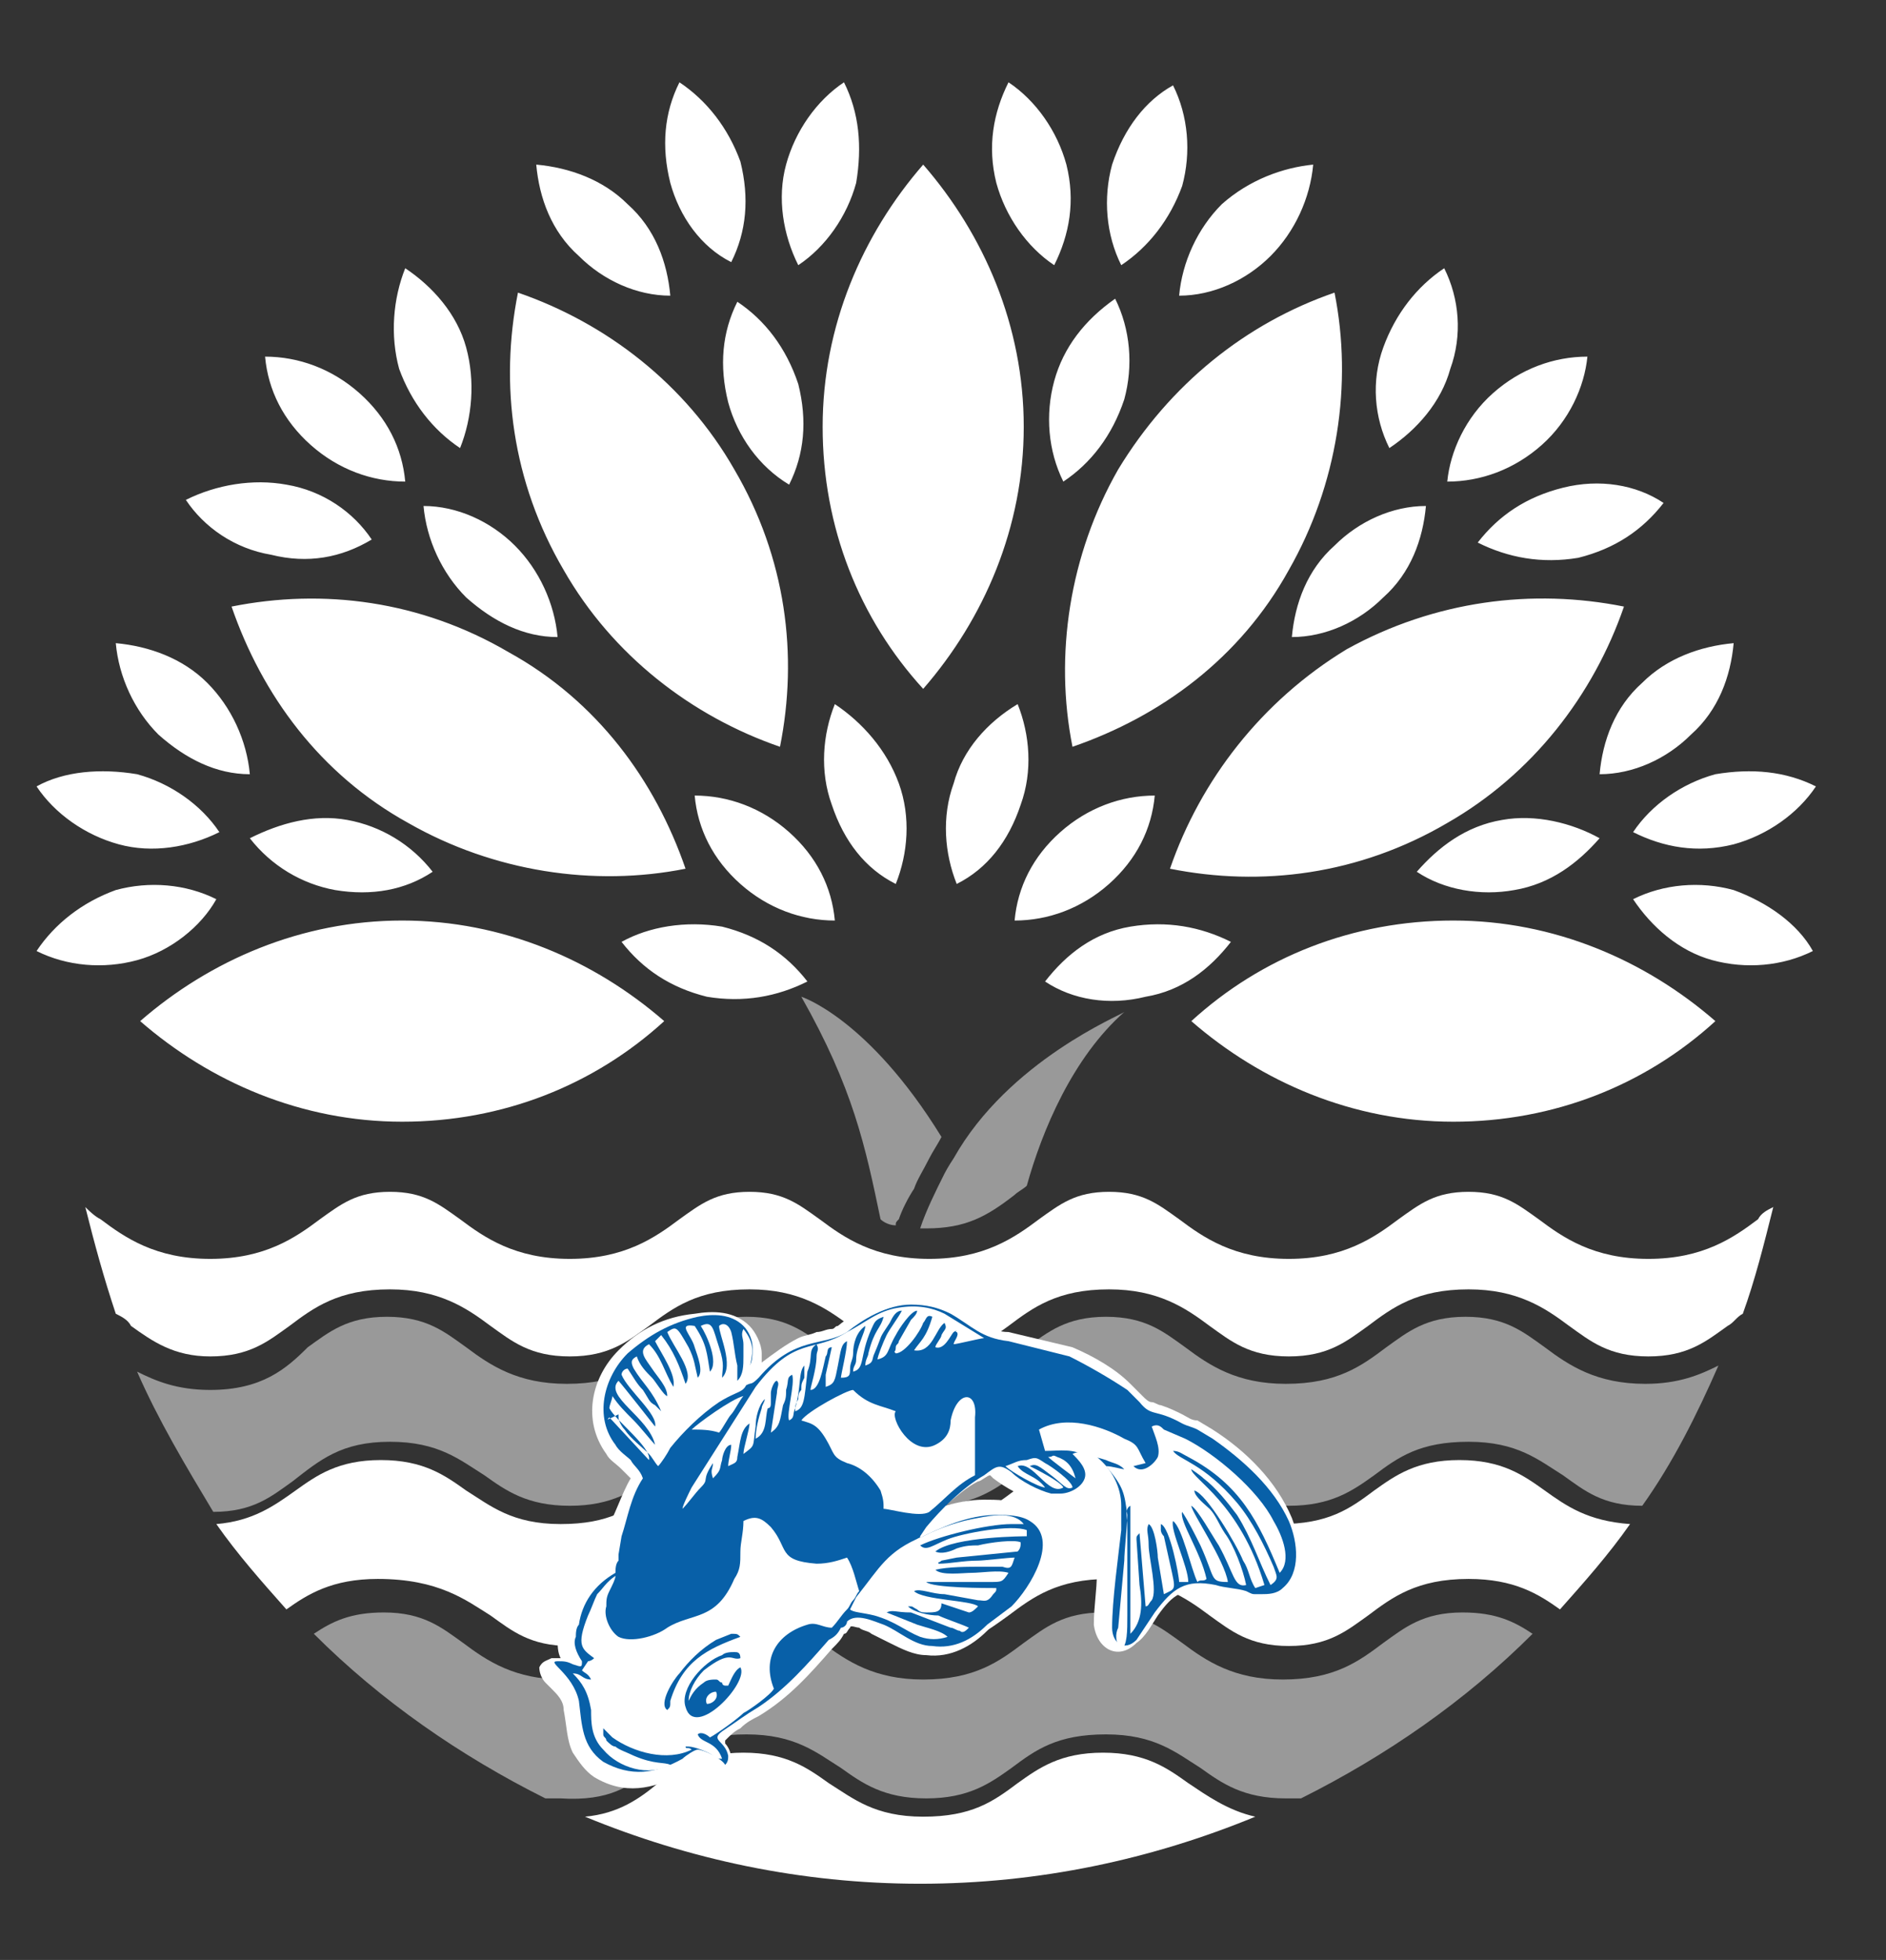<?xml version="1.0" encoding="utf-8"?>
<!-- Generator: Adobe Illustrator 25.2.0, SVG Export Plug-In . SVG Version: 6.00 Build 0)  -->
<svg version="1.1" id="Ebene_1" xmlns="http://www.w3.org/2000/svg" xmlns:xlink="http://www.w3.org/1999/xlink" x="0px" y="0px"
	 viewBox="0 0 61.9 64.3" style="enable-background:new 0 0 61.9 64.3;" xml:space="preserve">
<rect x="0" y="0" width="61.9" height="64.3" fill="#333333" stroke="none"/>
<style type="text/css">
	.st0{opacity:0.5;fill:#FFFFFF;}
	.st1{fill:#FFFFFF;}
	.st2{fill-rule:evenodd;clip-rule:evenodd;fill:#FFFFFF;}
	.st3{fill-rule:evenodd;clip-rule:evenodd;fill:#0860A8;}
</style>
<path class="st0" d="M29.4,40.2c0-0.1,0-0.1,0.1-0.2c0.1-0.3,0.3-0.7,0.5-1c0.1-0.3,0.3-0.6,0.5-1c0.1-0.2,0.3-0.5,0.4-0.7
	c-2.4-3.9-4.6-4.6-4.6-4.6c1.7,3,2.1,4.9,2.6,7.3C29,40.1,29.2,40.2,29.4,40.2"/>
<path class="st0" d="M31.3,38c0,0-0.2,0.3-0.3,0.5c-0.3,0.6-0.6,1.2-0.8,1.8c0.1,0,0.2,0,0.2,0c1.3,0,2-0.4,2.9-1.1
	c0.1-0.1,0.3-0.2,0.4-0.3c0.5-1.8,1.5-4.2,3.2-5.7C36.8,33.3,33.1,34.8,31.3,38"/>
<path class="st1" d="M47.7,30.2L47.7,30.2c-3.3,0-6.3,1.2-8.6,3.3c2.3,2,5.3,3.3,8.6,3.3s6.3-1.2,8.6-3.3C54,31.5,51,30.2,47.7,30.2
	 M44.2,21.3L44.2,21.3c-2.8,1.7-4.8,4.3-5.8,7.2c3,0.6,6.2,0.2,9.1-1.5c2.8-1.6,4.8-4.2,5.8-7.1C50.3,19.3,47.1,19.7,44.2,21.3z
	 M36.7,15.4L36.7,15.4c-1.6,2.8-2.1,6.1-1.5,9.1c2.9-1,5.5-2.9,7.1-5.8c1.6-2.8,2.1-6.1,1.5-9.1C40.9,10.6,38.4,12.6,36.7,15.4z
	 M4.6,33.5L4.6,33.5c2.3,2,5.3,3.3,8.6,3.3s6.3-1.2,8.6-3.3c-2.3-2-5.3-3.3-8.6-3.3S6.9,31.5,4.6,33.5z M7.6,19.9L7.6,19.9
	c1,2.9,2.9,5.5,5.8,7.1c2.8,1.6,6.1,2.1,9.1,1.5c-1-2.9-2.9-5.5-5.8-7.1C13.8,19.7,10.6,19.3,7.6,19.9z M17,9.6L17,9.6
	c-0.6,3-0.2,6.2,1.5,9.1c1.6,2.8,4.2,4.8,7.1,5.8c0.6-3,0.2-6.2-1.5-9.1C22.5,12.6,19.9,10.6,17,9.6z M30.3,5.4L30.3,5.4
	c-2,2.3-3.3,5.3-3.3,8.6s1.2,6.3,3.3,8.6c2-2.3,3.3-5.3,3.3-8.6S32.3,7.7,30.3,5.4z M40.1,6.7L40.1,6.7c-0.8,0.8-1.3,1.9-1.4,3
	c1.1,0,2.2-0.5,3-1.3s1.3-1.9,1.4-3C42.1,5.5,41,5.9,40.1,6.7z M36.5,5.4L36.5,5.4c-0.3,1.1-0.2,2.3,0.3,3.3c0.9-0.6,1.6-1.5,2-2.6
	C39.1,5,39,3.8,38.5,2.8C37.6,3.3,36.9,4.2,36.5,5.4z M32.7,6L32.7,6c0.3,1.1,1,2.1,1.9,2.7c0.5-1,0.7-2.1,0.4-3.3
	c-0.3-1.1-1-2.1-1.9-2.7C32.6,3.7,32.4,4.8,32.7,6z M51.3,16L51.3,16c-1.2,0.3-2.1,0.9-2.8,1.8c1,0.5,2.1,0.7,3.3,0.5
	c1.2-0.3,2.1-0.9,2.8-1.8C53.7,15.9,52.5,15.7,51.3,16z M49,12.9L49,12.9c-0.9,0.8-1.4,1.9-1.5,2.9c1.1,0,2.2-0.4,3.1-1.2
	c0.9-0.8,1.4-1.9,1.5-2.9C51,11.7,49.9,12.1,49,12.9z M45.4,11.4L45.4,11.4c-0.4,1.1-0.3,2.3,0.2,3.3c0.9-0.6,1.7-1.5,2-2.6
	c0.4-1.1,0.3-2.3-0.2-3.3C46.5,9.4,45.8,10.3,45.4,11.4z M56.9,29.2L56.9,29.2c-1.1-0.3-2.3-0.2-3.3,0.3c0.6,0.9,1.5,1.7,2.6,2
	s2.3,0.2,3.3-0.3C59,30.3,58,29.6,56.9,29.2z M56.3,25.4L56.3,25.4c-1.1,0.3-2.1,1-2.7,1.9c1,0.5,2.1,0.7,3.3,0.4
	c1.1-0.3,2.1-1,2.7-1.9C58.6,25.3,57.5,25.2,56.3,25.4z M53.9,22.4L53.9,22.4c-0.9,0.8-1.3,1.9-1.4,3c1.1,0,2.2-0.5,3-1.3
	c0.9-0.8,1.3-1.9,1.4-3C55.8,21.2,54.7,21.6,53.9,22.4z M34.6,12.5L34.6,12.5c-0.3,1.1-0.2,2.3,0.3,3.3c0.9-0.6,1.6-1.5,2-2.7
	c0.3-1.1,0.2-2.3-0.3-3.3C35.6,10.5,34.9,11.4,34.6,12.5z M43.8,17.9L43.8,17.9c-0.9,0.8-1.3,1.9-1.4,3c1.1,0,2.2-0.5,3-1.3
	c0.9-0.8,1.3-1.9,1.4-3C45.7,16.6,44.6,17.1,43.8,17.9z M49.3,26.9L49.3,26.9c-1.2,0.2-2.1,0.9-2.8,1.7c0.9,0.6,2.1,0.8,3.2,0.6
	c1.2-0.2,2.1-0.9,2.8-1.7C51.6,27,50.4,26.7,49.3,26.9z M17.6,5.4L17.6,5.4c0.1,1.1,0.5,2.2,1.4,3c0.8,0.8,1.9,1.3,3,1.3
	c-0.1-1.1-0.5-2.2-1.4-3C19.8,5.9,18.7,5.5,17.6,5.4z M22.3,2.7L22.3,2.7c-0.5,1-0.6,2.1-0.3,3.3c0.3,1.1,1,2.1,2,2.6
	c0.5-1,0.6-2.1,0.3-3.3C23.9,4.2,23.2,3.3,22.3,2.7z M27.7,2.7L27.7,2.7c-0.9,0.6-1.6,1.6-1.9,2.7s-0.1,2.3,0.4,3.3
	c0.9-0.6,1.6-1.6,1.9-2.7C28.3,4.8,28.2,3.7,27.7,2.7z M6.1,16.4L6.1,16.4c0.6,0.9,1.6,1.6,2.8,1.8c1.2,0.3,2.3,0.1,3.3-0.5
	c-0.6-0.9-1.6-1.6-2.8-1.8C8.3,15.7,7.1,15.9,6.1,16.4z M8.7,11.7L8.7,11.7c0.1,1.1,0.6,2.1,1.5,2.9c0.9,0.8,2,1.2,3.1,1.2
	c-0.1-1.1-0.6-2.1-1.5-2.9C10.9,12.1,9.8,11.7,8.7,11.7z M13.3,8.8L13.3,8.8c-0.4,1-0.5,2.2-0.2,3.3c0.4,1.1,1.1,2,2,2.6
	c0.4-1,0.5-2.2,0.2-3.3C15,10.3,14.2,9.4,13.3,8.8z M1.2,31.2L1.2,31.2c1,0.5,2.2,0.6,3.3,0.3c1.1-0.3,2.1-1.1,2.6-2
	c-1-0.5-2.2-0.6-3.3-0.3C2.7,29.6,1.8,30.3,1.2,31.2z M1.2,25.8L1.2,25.8c0.6,0.9,1.6,1.6,2.7,1.9s2.3,0.1,3.3-0.4
	c-0.6-0.9-1.6-1.6-2.7-1.9C3.3,25.2,2.1,25.3,1.2,25.8z M3.8,21.1L3.8,21.1c0.1,1.1,0.6,2.2,1.4,3c0.9,0.8,1.9,1.3,3,1.3
	c-0.1-1.1-0.6-2.2-1.4-3S4.9,21.2,3.8,21.1z M24.2,9.9L24.2,9.9c-0.5,1-0.6,2.1-0.3,3.3c0.3,1.1,1,2.1,2,2.7c0.5-1,0.6-2.1,0.3-3.3
	C25.8,11.4,25.1,10.5,24.2,9.9z M13.9,16.6L13.9,16.6c0.1,1.1,0.6,2.2,1.4,3c0.9,0.8,1.9,1.3,3,1.3c-0.1-1.1-0.6-2.2-1.4-3
	S15,16.6,13.9,16.6z M8.2,27.5L8.2,27.5c0.7,0.9,1.7,1.5,2.8,1.7c1.2,0.2,2.3,0,3.2-0.6c-0.7-0.9-1.7-1.5-2.8-1.7S9.2,27,8.2,27.5z
	 M37.1,30.4L37.1,30.4c-1.2,0.2-2.1,0.9-2.8,1.8c0.9,0.6,2.1,0.8,3.3,0.5c1.2-0.2,2.1-0.9,2.8-1.8C39.4,30.4,38.3,30.2,37.1,30.4z
	 M34.8,27.3L34.8,27.3c-0.9,0.8-1.4,1.8-1.5,2.9c1.1,0,2.2-0.4,3.1-1.2c0.9-0.8,1.4-1.8,1.5-2.9C36.8,26.1,35.7,26.5,34.8,27.3z
	 M31.3,25.7L31.3,25.7C30.9,26.8,31,28,31.4,29c1-0.5,1.7-1.4,2.1-2.6c0.4-1.1,0.3-2.3-0.1-3.3C32.4,23.7,31.6,24.6,31.3,25.7z
	 M20.4,30.9L20.4,30.9c0.7,0.9,1.6,1.5,2.8,1.8c1.2,0.2,2.3,0,3.3-0.5c-0.7-0.9-1.6-1.5-2.8-1.8C22.5,30.2,21.3,30.4,20.4,30.9z
	 M22.8,26.1L22.8,26.1c0.1,1.1,0.6,2.1,1.5,2.9s2,1.2,3.1,1.2c-0.1-1.1-0.6-2.1-1.5-2.9C25,26.5,23.9,26.1,22.8,26.1z M29.5,25.7
	c0.4,1.1,0.3,2.3-0.1,3.3c-1-0.5-1.7-1.4-2.1-2.6c-0.4-1.1-0.3-2.3,0.1-3.3C28.3,23.7,29.1,24.6,29.5,25.7z"/>
<path class="st1" d="M6.9,44.5c1.3,0,1.9-0.5,2.6-1c0.8-0.6,1.6-1.2,3.3-1.2c1.6,0,2.5,0.6,3.3,1.2c0.7,0.5,1.3,1,2.6,1
	c1.3,0,1.9-0.5,2.6-1c0.8-0.6,1.6-1.2,3.3-1.2c1.6,0,2.5,0.6,3.3,1.2c0.7,0.5,1.3,1,2.6,1s1.9-0.5,2.6-1c0.8-0.6,1.6-1.2,3.3-1.2
	c1.6,0,2.5,0.6,3.3,1.2c0.7,0.5,1.3,1,2.6,1s1.9-0.5,2.6-1c0.8-0.6,1.6-1.2,3.3-1.2c1.6,0,2.5,0.6,3.3,1.2c0.7,0.5,1.3,1,2.6,1
	s1.9-0.5,2.6-1c0.2-0.1,0.3-0.3,0.5-0.4c0.4-1.1,0.7-2.3,1-3.5c-0.2,0.1-0.4,0.2-0.5,0.4c-0.8,0.6-1.8,1.3-3.6,1.3s-2.8-0.7-3.6-1.3
	c-0.7-0.5-1.2-0.9-2.3-0.9s-1.6,0.4-2.3,0.9c-0.8,0.6-1.8,1.3-3.6,1.3s-2.8-0.7-3.6-1.3c-0.7-0.5-1.2-0.9-2.3-0.9s-1.6,0.4-2.3,0.9
	c-0.8,0.6-1.8,1.3-3.6,1.3c-1.8,0-2.8-0.7-3.6-1.3c-0.7-0.5-1.2-0.9-2.3-0.9S23,39.5,22.3,40c-0.8,0.6-1.8,1.3-3.6,1.3
	c-1.8,0-2.8-0.7-3.6-1.3c-0.7-0.5-1.2-0.9-2.3-0.9s-1.6,0.4-2.3,0.9c-0.8,0.6-1.8,1.3-3.6,1.3S4.1,40.6,3.3,40
	c-0.2-0.1-0.4-0.3-0.5-0.4c0.3,1.2,0.6,2.3,1,3.5c0.2,0.1,0.4,0.2,0.5,0.4C5,44,5.7,44.5,6.9,44.5"/>
<path class="st0" d="M21.4,58c0.8-0.6,1.5-1.1,3.1-1.1s2.3,0.6,3.1,1.1c0.7,0.5,1.4,1,2.8,1c1.4,0,2.1-0.5,2.8-1
	c0.8-0.6,1.5-1.1,3.1-1.1s2.3,0.6,3.1,1.1c0.7,0.5,1.4,1,2.8,1c0.2,0,0.3,0,0.5,0c2.8-1.4,5.4-3.2,7.6-5.4c-0.6-0.4-1.2-0.7-2.3-0.7
	c-1.3,0-1.9,0.5-2.6,1c-0.8,0.6-1.6,1.2-3.3,1.2c-1.6,0-2.5-0.6-3.3-1.2c-0.7-0.5-1.3-1-2.6-1s-1.9,0.5-2.6,1
	c-0.8,0.6-1.6,1.2-3.3,1.2c-1.6,0-2.5-0.6-3.3-1.2c-0.7-0.5-1.3-1-2.6-1c-1.3,0-1.9,0.5-2.6,1c-0.8,0.6-1.6,1.2-3.3,1.2
	c-1.6,0-2.5-0.6-3.3-1.2c-0.7-0.5-1.3-1-2.6-1c-1.1,0-1.7,0.3-2.3,0.7c2.2,2.2,4.8,4,7.6,5.4c0.1,0,0.3,0,0.5,0
	C20,59.1,20.7,58.6,21.4,58"/>
<path class="st1" d="M16.1,53c0.7,0.5,1.3,1,2.6,1c1.3,0,1.9-0.5,2.6-1c0.8-0.6,1.6-1.2,3.3-1.2c1.6,0,2.5,0.6,3.3,1.2
	c0.7,0.5,1.3,1,2.6,1s1.9-0.5,2.6-1c0.8-0.6,1.6-1.2,3.3-1.2c1.6,0,2.5,0.6,3.3,1.2c0.7,0.5,1.3,1,2.6,1s1.9-0.5,2.6-1
	c0.8-0.6,1.6-1.2,3.3-1.2c1.5,0,2.3,0.5,3,1c0.8-0.9,1.6-1.8,2.3-2.8c-1.4-0.1-2.1-0.6-2.8-1.1s-1.4-1-2.8-1c-1.4,0-2.1,0.5-2.8,1
	C44.3,49.5,43.6,50,42,50s-2.3-0.6-3.1-1.1c-0.7-0.5-1.4-1-2.8-1c-1.4,0-2.1,0.5-2.8,1c-0.8,0.6-1.5,1.1-3.1,1.1s-2.3-0.6-3.1-1.1
	c-0.7-0.5-1.4-1-2.8-1s-2.1,0.5-2.8,1C20.7,49.5,20,50,18.4,50s-2.3-0.6-3.1-1.1c-0.7-0.5-1.4-1-2.8-1s-2.1,0.5-2.8,1
	c-0.7,0.5-1.4,1-2.6,1.1c0.7,1,1.5,1.9,2.3,2.8c0.7-0.5,1.5-1,3-1C14.4,51.8,15.3,52.5,16.1,53"/>
<path class="st0" d="M12.8,47.3c1.6,0,2.3,0.6,3.1,1.1c0.7,0.5,1.4,1,2.8,1s2.1-0.5,2.8-1c0.8-0.6,1.5-1.1,3.1-1.1s2.3,0.6,3.1,1.1
	c0.7,0.5,1.4,1,2.8,1c1.4,0,2.1-0.5,2.8-1c0.8-0.6,1.5-1.1,3.1-1.1s2.3,0.6,3.1,1.1c0.7,0.5,1.4,1,2.8,1c1.4,0,2.1-0.5,2.8-1
	c0.8-0.6,1.5-1.1,3.1-1.1s2.3,0.6,3.1,1.1c0.7,0.5,1.3,1,2.6,1c1-1.4,1.8-3,2.5-4.6c-0.6,0.3-1.3,0.6-2.4,0.6
	c-1.6,0-2.5-0.6-3.3-1.2c-0.7-0.5-1.3-1-2.6-1s-1.9,0.5-2.6,1c-0.8,0.6-1.6,1.2-3.3,1.2c-1.6,0-2.5-0.6-3.3-1.2
	c-0.7-0.5-1.3-1-2.6-1s-1.9,0.5-2.6,1c-0.8,0.6-1.6,1.2-3.3,1.2c-1.6,0-2.5-0.6-3.3-1.2c-0.7-0.5-1.3-1-2.6-1c-1.3,0-1.9,0.5-2.6,1
	c-0.8,0.6-1.6,1.2-3.3,1.2c-1.6,0-2.5-0.6-3.3-1.2c-0.7-0.5-1.3-1-2.6-1s-1.9,0.5-2.6,1c-0.7,0.7-1.5,1.4-3.2,1.4
	c-1.1,0-1.8-0.3-2.4-0.6c0.7,1.6,1.6,3.1,2.5,4.6c1.3,0,1.9-0.5,2.6-1C10.5,47.9,11.2,47.3,12.8,47.3"/>
<path class="st1" d="M39,58.5c-0.7-0.5-1.4-1-2.8-1c-1.4,0-2.1,0.5-2.8,1c-0.8,0.6-1.5,1.1-3.1,1.1S28,59,27.2,58.5
	c-0.7-0.5-1.4-1-2.8-1s-2.1,0.5-2.8,1c-0.6,0.5-1.3,1-2.4,1.1c3.4,1.4,7.1,2.2,11,2.2s7.6-0.8,11-2.2C40.3,59.4,39.6,58.9,39,58.5"
	/>
<path class="st2" d="M20.7,48.5c-0.1-0.1-0.2-0.2-0.3-0.3c-0.2-0.2-0.4-0.3-0.5-0.5c-0.8-1.1-0.5-2.5,0.4-3.4
	c0.7-0.7,1.5-1.1,2.5-1.2c0.6-0.1,1.3-0.1,1.8,0.4c0.2,0.2,0.4,0.6,0.4,0.9c0,0.1,0,0.2,0,0.3c0.4-0.3,0.8-0.6,1.2-0.8
	c0.2-0.1,0.4-0.1,0.6-0.2c0.2,0,0.3-0.1,0.5-0.1c0.1,0,0.1-0.1,0.2-0.1c0.6-0.5,1.5-0.9,2.3-1c0.5,0,1,0.1,1.5,0.4
	c0.3,0.2,0.6,0.4,0.9,0.5c0.3,0.2,0.6,0.3,0.9,0.3l0,0l2.1,0.5l0,0c0.7,0.3,1.4,0.7,1.9,1.2l0,0l0.4,0.4l0,0
	c0.1,0.1,0.2,0.2,0.3,0.2s0.2,0.1,0.3,0.1c0.3,0.1,0.5,0.2,0.7,0.3s0.3,0.2,0.5,0.2l0,0l0.5,0.3l0,0c1.1,0.7,2.1,1.7,2.6,2.9
	c0.3,0.8,0.5,1.9-0.2,2.5c-0.3,0.2-0.6,0.3-1,0.2c0,0,0,0-0.1,0H41c-0.1,0-0.2,0-0.3-0.1c-0.3-0.1-0.7-0.1-1-0.2
	c-0.9-0.1-1.2,0.1-1.7,0.8c-0.2,0.3-0.4,0.7-0.7,0.9c-0.6,0.6-1.3,0.2-1.4-0.6c0-0.6,0.1-1.1,0.1-1.7c0.1-0.5,0.1-1,0.1-1.5l0,0
	v-0.8c0-0.5-0.2-0.9-0.6-1.2c0,0.2,0.1,0.3,0,0.5c-0.1,0.5-0.7,0.7-1.1,0.7l0,0L34,49.2l0,0c-0.5-0.1-1-0.4-1.4-0.7l-0.1-0.1
	c-0.1,0-0.3,0.2-0.4,0.2c-0.4,0.2-0.7,0.5-1.1,0.8c0.4-0.1,0.8-0.2,1.3-0.2c0.4,0,0.9,0,1.3,0.2c0.2,0.1,0.4,0.3,0.5,0.6
	c0.2,0.5,0,1.2-0.3,1.7c-0.2,0.4-0.5,0.8-0.7,1.1l0,0l-0.7,0.7l0,0c-0.5,0.5-1.2,0.9-2,0.8c-0.4,0-0.8-0.2-1.2-0.4
	c-0.2-0.1-0.4-0.2-0.6-0.3c-0.1-0.1-0.3-0.1-0.4-0.2c-0.1,0-0.3-0.1-0.3,0c-0.1,0.1-0.1,0.2-0.2,0.2c-0.1,0.2-0.2,0.3-0.4,0.5
	c-0.7,0.8-1.4,1.6-2.4,2.2c-0.2,0.1-0.4,0.2-0.6,0.4c-0.2,0.1-0.3,0.2-0.5,0.4c0,0,0,0,0,0.1c0.1,0.1,0.2,0.3,0.2,0.5
	c0.1,0.3,0,0.5-0.2,0.6l-0.2,0.2l-0.2-0.2C23.3,58.2,23,58,22.8,58c-0.1,0-0.1,0.1-0.2,0.1s-0.2,0.1-0.2,0.1c-1,0.5-1.9,0.7-2.9,0.1
	c-0.3-0.2-0.5-0.5-0.7-0.8c-0.2-0.4-0.2-0.9-0.3-1.4c0-0.3-0.2-0.5-0.4-0.7c-0.1-0.1-0.2-0.2-0.2-0.2c-0.1-0.1-0.2-0.3-0.2-0.5
	c0.1-0.2,0.2-0.2,0.4-0.3c0.1,0,0.2,0,0.3,0c-0.1-0.2-0.1-0.4-0.1-0.7c0-0.1,0-0.3,0.1-0.4c0.1-0.8,0.5-1.4,1.2-1.8
	c0-0.1,0-0.2,0.1-0.3c0-0.1,0-0.1,0-0.2l0.1-0.6l0,0C20.2,49.7,20.4,49,20.7,48.5"/>
<path class="st3" d="M19.1,54.5c-0.2-0.3-0.3-0.6-0.2-0.8c0-0.1,0-0.3,0.1-0.4c0.1-0.7,0.5-1.3,1.2-1.7c0-0.1,0-0.3,0.1-0.4
	c0-0.1,0-0.1,0-0.2l0.1-0.6c0.2-0.6,0.3-1.3,0.7-1.9c-0.1-0.3-0.3-0.4-0.4-0.6c-0.1-0.1-0.4-0.3-0.5-0.5c-0.7-0.9-0.4-2.2,0.4-3
	c0.7-0.6,1.4-1,2.3-1.2c0.5-0.1,1.1-0.1,1.5,0.3c0.2,0.2,0.3,0.5,0.3,0.7s0,0.5-0.1,0.6l-0.2,0.7c0.3-0.2,0.2,0,0.5-0.3
	c1.2-1.4,2.1-1,2.9-1.5c0.5-0.4,1.3-0.9,2.1-0.9c0.5,0,0.9,0.1,1.3,0.3c0.7,0.4,1,0.8,1.9,0.9l2,0.5c0.6,0.3,1.3,0.7,1.9,1.1
	l0.4,0.4c0.4,0.5,0.5,0.2,1.4,0.7c0.2,0.1,0.3,0.1,0.5,0.2l0.5,0.3c1,0.7,2,1.6,2.5,2.7c0.3,0.7,0.4,1.7-0.2,2.2
	c-0.2,0.2-0.5,0.2-0.7,0.2c0,0,0,0-0.1,0h-0.1c-0.1,0-0.1,0-0.3-0.1c-0.3-0.1-0.7-0.1-1-0.2c-1-0.2-1.4,0.1-2,0.9
	c-0.2,0.3-0.4,0.6-0.6,0.9c-0.4,0.4-0.8,0.1-0.8-0.4c0-0.9,0.2-2.3,0.3-3.2v-0.8c0-0.6-0.3-1.2-0.8-1.6l-0.1-0.1
	c-0.2-0.1-0.5-0.1-0.7,0c0.2,0.2,0.5,0.5,0.4,0.8S35.1,49,34.8,49h-0.3c-0.4-0.1-1-0.4-1.3-0.7c-0.4-0.3-0.5-0.2-0.9,0.1
	c-0.7,0.4-1.4,1.1-1.9,1.7l-0.2,0.3c0,0.1,0,0-0.1,0.1c0.8-0.4,1.7-0.8,2.6-0.8c0.3,0,0.8,0,1.1,0.2c1,0.6,0,2.2-0.6,2.8l-0.8,0.6
	c-0.5,0.5-1.1,0.8-1.8,0.7c-0.6,0-1.1-0.5-1.6-0.7c-0.3-0.1-0.9-0.4-1.2-0.1c0,0.1-0.1,0.2-0.2,0.2c-0.1,0.2-0.2,0.3-0.4,0.4
	c-0.7,0.8-1.4,1.6-2.3,2.2c-0.5,0.3-0.6,0.4-1.2,0.8c-0.4,0.3,0.1,0.3,0.2,0.8c0,0.1,0,0.2-0.1,0.3c-0.1-0.2-0.7-0.5-0.9-0.5
	c-0.1,0-0.4,0.2-0.5,0.3c-0.9,0.5-1.7,0.6-2.6,0.1c-0.7-0.5-0.7-1.2-0.8-2c-0.2-0.9-1.1-1.3-0.7-1.3c0.2,0,0.3,0,0.5,0.1
	C19.1,54.7,19.1,54.7,19.1,54.5"/>
<path class="st2" d="M19.1,54.8l0.2-0.3c0,0,0.1,0,0.2-0.1c-0.4-0.3-0.6-0.4-0.2-1.4c0.1-0.2,0.2-0.5,0.3-0.7
	c0.2-0.2,0.3-0.4,0.6-0.6c0,0.1-0.1,0.3-0.2,0.5s-0.1,0.3-0.1,0.5c-0.1,0.3,0.1,0.8,0.4,1c0.4,0.2,1.2,0,1.6-0.3
	c0.8-0.5,1.6-0.2,2.2-1.6c0.2-0.3,0.2-0.5,0.2-0.9c0-0.3,0.1-0.6,0.1-1c0.4-0.2,0.6-0.1,0.9,0.2c0.6,0.7,0.2,1.1,1.5,1.2
	c0.4,0,0.7-0.1,1-0.2c0.2,0.3,0.3,0.8,0.4,1.1c-0.1,0.1-0.1,0.2-0.2,0.3s-0.1,0.2-0.2,0.3c-0.2,0.2-0.3,0.4-0.5,0.6
	c-0.3,0-0.5-0.2-0.8-0.1c-1,0.3-1.5,1.1-1.1,2.1c-0.1,0.2-0.8,0.7-1,0.8c-0.2,0.2-0.9,0.7-1.1,0.8c-0.1-0.1-0.3-0.2-0.4-0.1
	c0.1,0.3,0.6,0.2,0.8,0.8c-0.1,0-0.2,0-0.3-0.1c-0.1-0.1-0.6-0.3-0.8-0.3h-0.1c0,0.1,0.1,0,0.2,0.1c-0.8,0.4-1.9,0.1-2.6-0.4
	c-0.1-0.1-0.2-0.2-0.3-0.3c0,0.1,0,0,0,0.2c0,0.1,0.1,0.1,0.1,0.2c0.1,0.1,0.2,0.2,0.3,0.2c0.1,0.1,0.4,0.2,0.6,0.3
	c0.7,0.3,1,0.2,1.2,0.3c-0.7,0.4-1.7,0.1-2.2-0.5c-0.4-0.4-0.4-0.9-0.4-1.3c-0.1-0.6-0.3-0.9-0.6-1.2c0.3,0,0.3,0.2,0.6,0.2
	C19.3,54.9,19.2,54.9,19.1,54.8 M23.5,53.8c-0.5,0.3-0.9,0.7-1.2,1.1c-0.2,0.2-0.7,1-0.4,1.2C22,56,22,56,22,55.8
	c0.4-1.3,1.2-1.7,2.3-2.1c-0.1-0.1-0.1-0.1-0.3-0.1L23.5,53.8z M24.3,54.4c0-0.2-0.1-0.2-0.2-0.2s-0.3,0-0.4,0.1
	c-0.6,0.2-1.4,1.1-1.2,1.7c0.3,1.1,2.1-0.8,1.8-1.3c-0.2,0.1-0.3,0.4-0.4,0.6c-0.1,0,0,0-0.1,0c0,0-0.1,0-0.1-0.1
	c-0.1,0-0.1-0.1-0.2-0.1s-0.3,0-0.4,0.1c-0.3,0.2-0.4,0.4-0.5,0.6c0-0.3,0.2-0.7,0.5-1C24,54.1,24,54.5,24.3,54.4z"/>
<path class="st2" d="M34.3,47.6l-0.2-0.7c0.9-0.5,2.1-0.1,2.8,0.3c0.5,0.2,0.4,0.3,0.7,0.8l-0.4,0.1c0.3,0.3,0.7-0.1,0.8-0.3
	c0.1-0.3-0.1-0.7-0.2-1c0.2-0.1,0.3,0,0.4,0.1l0.7,0.3c1,0.5,2.4,1.7,2.9,2.7c0.3,0.5,0.6,1.3,0.2,1.7c-0.7-1.7-1.3-2.9-3-3.8
	c-0.2-0.1-0.3-0.2-0.5-0.2c0.2,0.3,1,0.4,2.1,1.7c0.5,0.6,0.9,1.4,1.2,2.1c0.1,0.3,0.2,0.4-0.1,0.6c-0.4-0.8-0.6-1.5-1.1-2.3
	c-0.3-0.4-0.7-0.9-1.1-1.2c-0.1-0.1-0.4-0.3-0.4-0.3c0,0.3,1.6,1.1,2.4,3.8l-0.3,0.1c-0.2-0.3-0.2-0.6-0.4-0.9
	c-0.2-0.5-1.2-2.2-1.6-2.3c0,0.2,0.4,0.5,0.5,0.6c0.2,0.2,0.3,0.5,0.5,0.8c0.3,0.4,0.6,1.2,0.7,1.7c-0.4,0.1-0.4-0.4-0.9-1.3
	c-0.2-0.3-0.7-1.2-0.9-1.3c0,0.2,1.1,1.8,1.2,2.5c-0.6,0-0.4-0.1-0.9-1.2c-0.2-0.4-0.4-0.8-0.6-1.1c-0.1,0.3,0.6,1.3,0.8,2.2
	c-0.1,0.1-0.2,0-0.3,0.1c-0.2-0.4-0.5-1.8-0.8-2c-0.1,0.3,0.5,1.5,0.5,2h-0.3c0-0.2-0.3-1.8-0.6-1.9c0,0.1,0,0,0,0.2
	c0,0,0,0.1,0.1,0.2l0.2,0.9c0.2,0.9,0.2,0.8-0.2,1L38,51.1c0-0.2-0.1-1-0.3-1.1c-0.1,0.2,0,0.3,0,0.7s0.3,1.5,0.1,1.8
	c-0.1,0.1-0.1,0.2-0.2,0.2l-0.2-2.4c-0.1,0.1-0.1,0.1-0.1,0.2l0.1,1.5c0.1,0.6,0.1,1.2-0.3,1.6v-3.2c0-0.4,0-0.7,0-1
	C36.9,49.5,37,49.8,37,50v1.8c0,0.4,0,0.8,0,1.2c0,0.5,0,1-0.2,1.1c-0.2-0.2-0.2-0.5-0.1-0.7l0.2-2.2c0-0.3,0.1-1.2,0.1-1.5
	c-0.1-0.7-0.1-0.9-0.7-1.6c0.2,0,0.5,0.1,0.6,0.1c-0.2-0.2-0.4-0.2-0.6-0.3c-0.3-0.1-0.4-0.1-0.6-0.1C35.2,47.5,34.8,47.6,34.3,47.6
	"/>
<path class="st2" d="M28,45.6c0.5,0.5,0.9,0.5,1.4,0.7c-0.2,0.2,0.5,1.5,1.3,1.1c0.4-0.2,0.5-0.5,0.5-0.8c0.2-1,0.9-1,0.8-0.1
	c0,0.2,0,0.4,0,0.6c0,0.5,0,0.9,0,1.3c-0.6,0.3-1,0.8-1.5,1.2c-0.3,0.2-1.3-0.1-1.5-0.1c0-0.2,0-0.3-0.1-0.6
	c-0.3-0.5-0.7-0.8-1.1-0.9c-0.5-0.2-0.4-0.3-0.7-0.8c-0.3-0.5-0.5-0.5-0.8-0.6C26.5,46.3,27.8,45.6,28,45.6"/>
<path class="st2" d="M31.8,53.4c-0.1,0.1-0.2,0.2-0.3,0.1c-0.1,0-0.2-0.1-0.3-0.1l-1.3-0.5c-0.5,0-0.6-0.1-0.8,0l1,0.4
	c0.3,0.1,0.8,0.2,1,0.4c-0.3,0.1-0.6,0.1-0.9,0c-0.5-0.2-0.8-0.5-1.5-0.7c-0.4-0.1-0.7-0.1-0.8-0.2l0.2-0.4c0.8-1,1-1.5,2.2-2
	c0.6-0.3,1.2-0.5,1.8-0.6c0.5-0.1,1.2-0.2,1.5,0.2c-0.1,0-0.3,0-0.4,0c-0.8,0-2.4,0.4-3,0.7c0.2,0.2,0.4,0,0.9-0.2
	c0.5-0.2,2.1-0.5,2.6-0.3v0.2c0,0-2.4,0-3,0.5c0.2,0.1,0.5,0,0.7-0.1c0.3-0.1,0.5-0.1,0.7-0.1c0.4-0.1,1.2-0.2,1.4-0.1
	c0,0.1,0,0.2-0.1,0.3c-1,0.1-1,0.1-2,0.2l-0.5,0.1c-0.1,0.1-0.1,0-0.1,0.1c0.4,0,0.8-0.1,1.3-0.1c0.2,0,1-0.1,1.2-0.1
	c-0.1,0.3-0.1,0.4-0.4,0.3c-0.2,0-0.5,0-0.7,0c-0.4,0-1.1,0-1.5,0.1c0.2,0.2,0.9,0.1,1.2,0.1s0.9-0.1,1.2,0
	c-0.2,0.3-0.2,0.3-0.6,0.3h-2.1c0.2,0.2,2,0.2,2.3,0.2c0,0.1,0,0.1-0.1,0.2c-0.2,0.3-0.3,0.2-0.5,0.2L31,52.3c-0.4,0-0.8-0.2-1-0.1
	c0.3,0.3,1.9,0.3,2.1,0.5c-0.1,0.1-0.2,0.2-0.3,0.2l-0.3-0.1l-0.6-0.2c0,0.3-0.2,0.3-0.5,0.3c-0.1,0-0.2,0-0.3-0.1
	c-0.2-0.1-0.1-0.1-0.3-0.1c0.2,0.2,0.7,0.3,1,0.3C31,53.1,31.6,53.3,31.8,53.4"/>
<path class="st2" d="M20,46.5l1.3,1.4c0.1-0.4-1.1-1.3-1.3-1.7c0-0.1,0.1-0.3,0.1-0.4c0.2,0.3,0.4,0.5,0.7,0.8
	c0.2,0.2,0.6,0.7,0.7,0.8c-0.2-0.9-1.7-1.6-1.2-2.1c0.1,0.1,1.2,1.5,1.2,1.5c0.1-0.4-0.9-1.2-1.1-1.7c0-0.1,0.1-0.2,0.2-0.2
	c0.2,0.3,0.3,0.5,0.5,0.7c0.2,0.3,0.2,0.4,0.4,0.5l0.2,0.2c-0.3-0.7-0.6-0.9-0.9-1.4c-0.1-0.2-0.1-0.3,0.1-0.4
	c0.1,0.3,0.3,0.5,0.5,0.7c0.1,0.1,0.4,0.6,0.5,0.6c0-0.3-0.3-0.6-0.5-0.9c-0.2-0.3-0.5-0.6-0.1-0.8c0.4,0.4,0.5,0.9,0.8,1.4
	c0.1-0.4-0.4-1.1-0.6-1.5l0.2-0.2c0.4,0.5,0.6,1,0.8,1.6c0.3-0.4-0.4-1.2-0.6-1.7c0.3-0.2,0.3-0.2,0.7,0.5c0.2,0.4,0.2,0.6,0.3,1
	c0.2-0.2,0-0.7-0.1-1c-0.1-0.4-0.6-0.8,0-0.7c0.4,0.6,0.4,0.9,0.5,1.5c0.3-0.3-0.1-1.2-0.3-1.5c0.4-0.2,0.4,0.1,0.6,0.7
	c0.2,0.6,0.1,0.7,0.1,1c0.4-0.4-0.1-1.4-0.1-1.7c0.1-0.1,0.3-0.1,0.4,0.2c0.1,0.4,0.1,0.7,0.2,1.1c0,0.2,0,0.3,0,0.5
	c0.2-0.2,0.2-0.5,0.2-0.8c0-0.2,0-0.3,0-0.4c0-0.2-0.1-0.3,0-0.5c0.4,0.5,0.3,0.8,0.2,1.3c-0.1,0.9-0.2,0.6-1,1.1
	c-0.6,0.4-1.2,1-1.6,1.5c-0.1,0.2-0.3,0.5-0.4,0.6c-0.1-0.1-0.2-0.3-0.3-0.4c-0.2-0.2-0.6-0.5-0.8-0.8c-0.1-0.1-0.2-0.3-0.2-0.4
	c0-0.1,0,0,0-0.1C19.9,46.6,19.9,46.6,20,46.5L20,46.5z M23.2,45.1C23.2,45.2,23.2,45.2,23.2,45.1L23.2,45.1
	C23.2,45.2,23.2,45.1,23.2,45.1z"/>
<path class="st2" d="M23.4,48c-0.4,0.6-0.1,0.5-0.4,0.8c-0.2,0.2-0.4,0.5-0.6,0.7c0-0.1,0.2-0.5,0.3-0.7l2.1-3.3
	c1.3-1.7,1.9-1.1,3-1.8c0.6-0.3,1-0.7,1.7-0.8c0.6-0.1,1.1,0,1.5,0.2l1.3,0.8c-0.1,0-0.9,0.2-1,0.2c0-0.1,0.2-0.3,0.1-0.4
	c-0.1,0,0.1-0.1-0.1,0c-0.1,0.1-0.3,0.6-0.6,0.5c0-0.1,0.2-0.3,0.2-0.4c0.1-0.2,0.2-0.2,0.1-0.4c-0.3,0.2-0.4,1-1,0.9
	c0.2-0.3,0.4-0.4,0.6-1.1c-0.2-0.1-0.2,0.1-0.3,0.2c-0.1,0.3-0.6,1-0.9,1c-0.1-0.1,0,0,0-0.2c0-0.1,0.1-0.1,0.1-0.2l0.4-0.7
	c0.1-0.1,0.2-0.2,0.2-0.3c-0.2,0-0.6,0.6-0.7,0.8c-0.3,0.5-0.2,0.7-0.6,0.8c0-0.1,0.2-0.6,0.3-0.8c0.1-0.2,0.4-0.6,0.5-0.8
	c-0.2,0-0.3,0.2-0.4,0.4c-0.4,0.6-0.2,0.3-0.5,1c-0.1,0.2,0,0.3-0.3,0.4c0-0.2,0.1-0.3,0.1-0.4c0.2-0.8,0.4-0.8,0.5-1.2
	c-0.3,0.1-0.3,0.2-0.4,0.4c-0.4,0.9-0.2,1.3-0.6,1.4c0-0.2,0.1-0.2,0.1-0.4c0-0.4,0.3-0.9,0.3-1.1c-0.3,0.2-0.4,0.6-0.4,0.9
	c0,0.2-0.1,0.3-0.1,0.5s0,0.3-0.3,0.3c0-0.1,0.2-0.9,0.2-1.2c-0.2,0.1-0.2,0.3-0.3,0.8c-0.1,0.5-0.1,0.6-0.4,0.7c0-0.1,0,0,0-0.2
	c0-0.1,0-0.1,0-0.2l0.2-0.9c-0.2,0-0.1,0.2-0.2,0.3c-0.1,0.4-0.2,1.1-0.5,1.1c0-0.1,0.2-0.7,0.2-1.1c0-0.2,0.1-0.2,0-0.4
	c-0.3,0.2-0.1,0.4-0.3,0.9c-0.1,0.9-0.1,1.2-0.4,1.3c0-0.2,0-0.2,0.1-0.4c0-0.1,0-0.2,0.1-0.3c0-0.2,0-0.2,0.1-0.4
	c0-0.1,0-0.2,0-0.4c-0.2,0.2-0.1,0.7-0.3,1.4c-0.1,0.2,0,0.3-0.2,0.4c-0.1-0.2,0.2-1.2,0.1-1.5c-0.2,0.1-0.1,0.2-0.2,0.5
	c0,0.2,0,0.3-0.1,0.5c-0.1,0.5-0.1,0.7-0.4,0.9l0.2-1.3c0-0.2,0.1-0.3,0-0.4c-0.1,0-0.2,0.3-0.2,0.4c0,0.1,0,0.2,0,0.3
	s0,0.2-0.1,0.2c-0.1,0.3,0,0.8-0.4,1c0-0.3,0.1-0.7,0.2-1c0-0.1,0.1-0.2,0.1-0.3c-0.2,0.2-0.3,0.6-0.3,0.9c-0.1,0.7,0,0.6-0.4,0.9
	c0-0.2,0.2-0.8,0.2-1c-0.3,0.2-0.3,0.6-0.4,1.1c0,0.2-0.1,0.2-0.3,0.3c0-0.2,0.1-0.5,0.1-0.7c-0.2,0-0.3,0.4-0.3,0.5
	c-0.1,0.3,0,0.3-0.3,0.6C23.3,48.2,23.4,48.2,23.4,48"/>
<path class="st2" d="M34.9,48.8c-0.5,0.3-1-0.9-1.5-0.7c0.2,0.3,0.6,0.3,0.9,0.7c-0.2,0-1.1-0.5-1.3-0.7c0.3-0.1,0.4-0.2,0.7-0.2
	c0.3-0.1,0.3-0.1,0.6,0.1c0.2,0.1,0.9,0.6,0.9,0.8c-0.2,0.1-0.3-0.1-0.7-0.4c-0.4-0.3-0.5-0.4-0.7-0.3C34,48.2,34.8,48.6,34.9,48.8"
	/>
<path class="st2" d="M23.6,47c-0.3-0.1-0.6-0.1-0.9-0.1c0.2-0.2,1.3-1,1.7-1.1c-0.1,0.1-0.3,0.5-0.4,0.6S23.7,46.9,23.6,47"/>
<path class="st2" d="M34.4,47.8c0.2,0,0.1-0.1,0.3,0c0.3,0.1,0.5,0.3,0.6,0.7C35.3,48.5,34.5,47.9,34.4,47.8"/>
<path class="st2" d="M23.5,55.5c0.1,0.2-0.1,0.4-0.3,0.4C23.1,55.7,23.3,55.5,23.5,55.5"/>
</svg>
